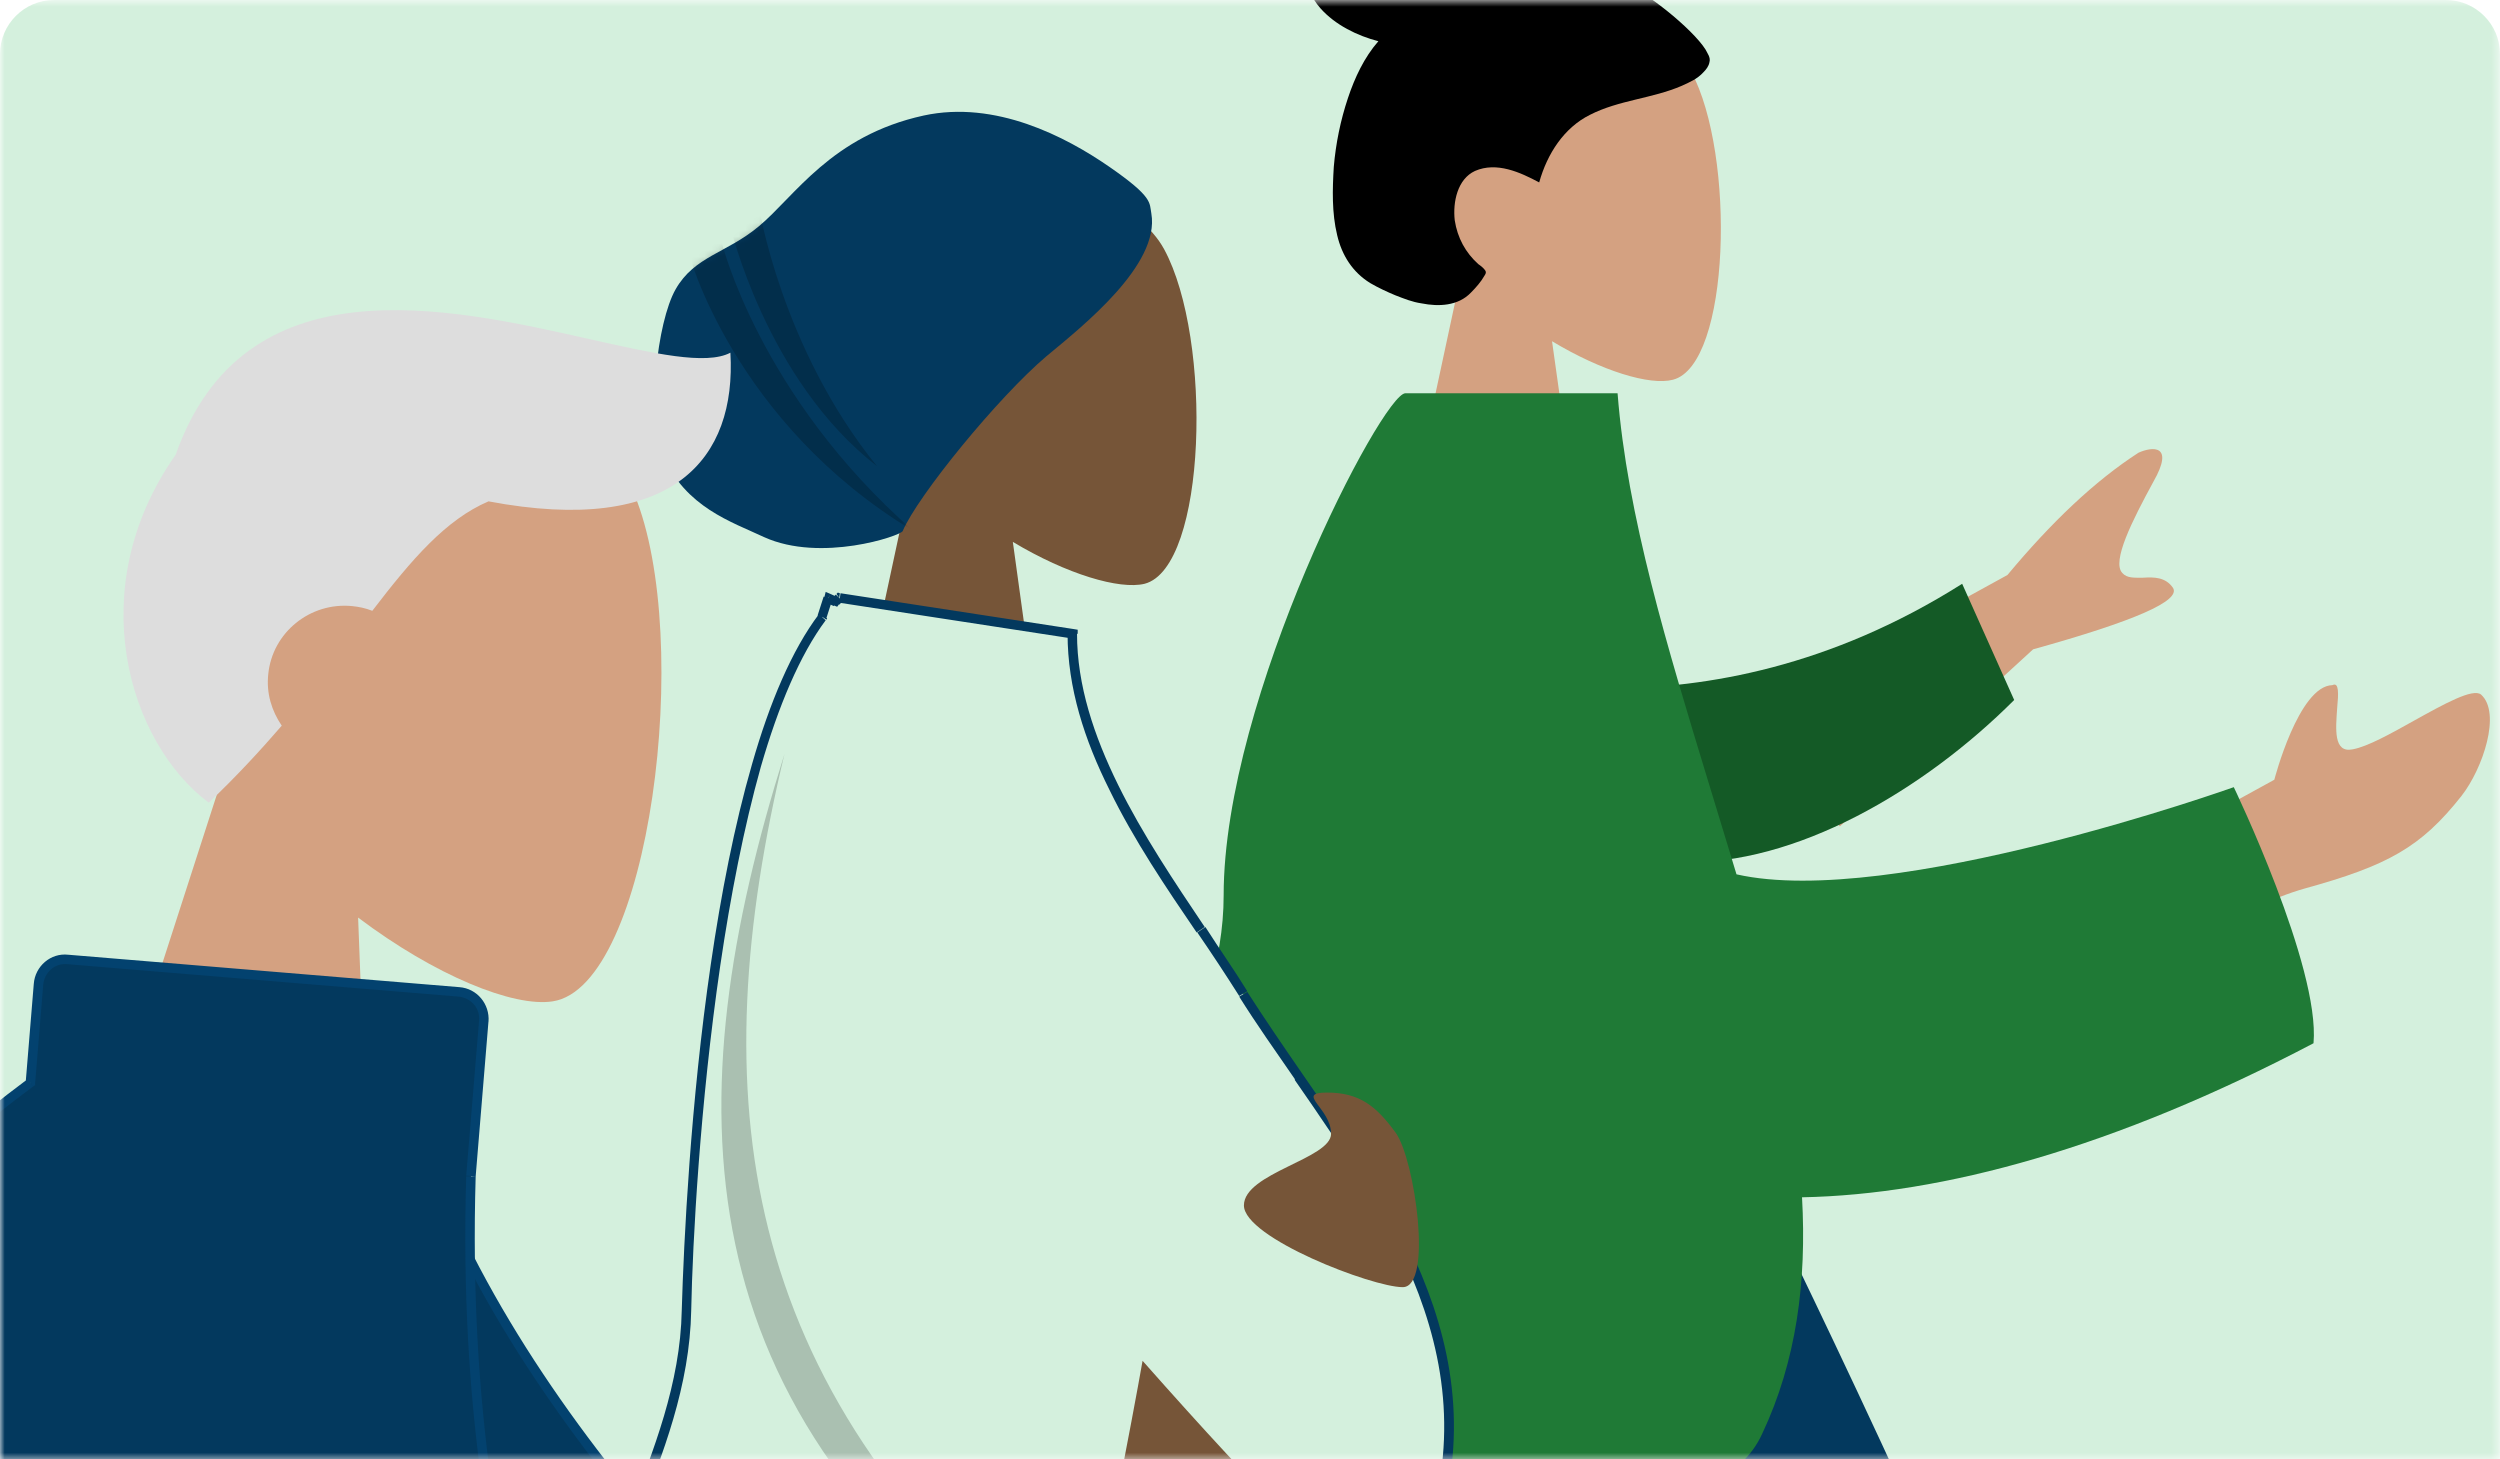 <?xml version="1.0" encoding="utf-8"?>
<!-- Generator: Adobe Illustrator 26.0.1, SVG Export Plug-In . SVG Version: 6.00 Build 0)  -->
<svg version="1.1" id="Calque_1" xmlns="http://www.w3.org/2000/svg" xmlns:xlink="http://www.w3.org/1999/xlink" x="0px" y="0px"
	 viewBox="0 0 370 216" style="enable-background:new 0 0 370 216;" xml:space="preserve">
<style type="text/css">
	.st0{fill:#F8E492;filter:url(#Adobe_OpacityMaskFilter);}
	.st1{mask:url(#mask0_1242:29592_00000107558801025578471170000007386769498018034320_);}
	.st2{fill:#D4F0DD;}
	.st3{fill-rule:evenodd;clip-rule:evenodd;fill:#D4A181;}
	.st4{fill-rule:evenodd;clip-rule:evenodd;}
	.st5{fill-rule:evenodd;clip-rule:evenodd;fill:#784931;}
	.st6{fill-rule:evenodd;clip-rule:evenodd;fill:#03395E;stroke:#03395E;stroke-width:1.4;}
	.st7{fill-rule:evenodd;clip-rule:evenodd;fill:#915B3C;}
	.st8{fill-rule:evenodd;clip-rule:evenodd;fill:#03426F;}
	.st9{fill-rule:evenodd;clip-rule:evenodd;fill:#145A26;}
	.st10{fill-rule:evenodd;clip-rule:evenodd;fill:#1F7A36;}
	.st11{fill-rule:evenodd;clip-rule:evenodd;fill:#765538;}
	.st12{fill-rule:evenodd;clip-rule:evenodd;fill:#03395E;}
	
		.st13{fill-rule:evenodd;clip-rule:evenodd;fill:#FFFFFF;filter:url(#Adobe_OpacityMaskFilter_00000183953252785844916490000013935989733200025276_);}
	.st14{mask:url(#mask1_1242:29592_00000150798658647066600470000014810596924081807761_);}
	.st15{fill-rule:evenodd;clip-rule:evenodd;fill-opacity:0.2;}
	.st16{fill-rule:evenodd;clip-rule:evenodd;fill:#D4F0DD;}
	.st17{fill:#03395E;}
	.st18{fill-rule:evenodd;clip-rule:evenodd;fill:#DDDDDD;}
	.st19{fill-rule:evenodd;clip-rule:evenodd;fill:#03395E;stroke:#03426F;stroke-width:1.4;}
	.st20{fill:#03426F;}
</style>
<defs>
	<filter id="Adobe_OpacityMaskFilter" filterUnits="userSpaceOnUse" x="-126.8" y="-30.5" width="496.8" height="468.4">
		<feColorMatrix  type="matrix" values="1 0 0 0 0  0 1 0 0 0  0 0 1 0 0  0 0 0 1 0"/>
	</filter>
</defs>
<mask maskUnits="userSpaceOnUse" x="-126.8" y="-30.5" width="496.8" height="468.4" id="mask0_1242:29592_00000107558801025578471170000007386769498018034320_">
	<rect class="st0" width="370" height="216"/>
</mask>
<g class="st1">
	<path class="st2" d="M0,8c0-4.4,3.6-8,8-8h354c4.4,0,8,3.6,8,8v208H0V8z"/>
	<path class="st3" d="M229.7,50.5c7.3,4.4,14.5,6.6,17.9,5.7c8.5-2.2,9.3-33.3,2.7-45.6c-6.6-12.3-40.3-17.6-42,6.7
		c-0.6,8.4,2.9,16,8.2,22.1l-9.4,43.8h27.2L229.7,50.5z"/>
	<path class="st4" d="M239.6-2.8c-3.7-1.1-9.1-1.5-11.4-1.3c1.3-3.1,1.8-6.6,1.4-9.9c-0.4-3.3-1.9-6.1-3.2-9
		c-0.6-1.3-1.3-2.7-2.4-3.7c-1.1-1-2.4-1.7-3.8-2.1c-1.5-0.3-3-0.3-4.4,0c-0.6,0.1-1.2,0.4-1.9,0.6c-0.6,0.2-1-0.2-1.4-0.6
		c-1.1-1-2.8-1.5-4.2-1.6c-1.6-0.2-3.3,0-4.8,0.6c-1.5,0.5-2.9,1.4-4,2.6c-0.5,0.5-0.9,1.2-1.2,1.8c-0.1,0.3-0.1,0.4-0.4,0.5
		c-0.3,0.1-0.6,0.1-0.8,0.2c-2.6,0.9-4.8,2.9-6,5.4c-0.7,1.5-1,4.1-0.9,7.1c0.1,2.9,2.7,10.6,5.2,13.4c2.2,2.5,5.5,4.1,8.6,4.9
		c-2.1,2.4-3.5,5.4-4.5,8.4c-1.1,3.3-1.8,6.7-2.1,10.2c-0.2,3.3-0.3,6.8,0.5,10.1c0.7,3,2.3,5.5,4.9,7.1c1.2,0.7,2.5,1.3,3.7,1.8
		c1.3,0.5,2.5,1,3.9,1.2c2.5,0.5,5.4,0.4,7.3-1.6c0.7-0.7,1.5-1.6,2-2.5c0.2-0.3,0.3-0.5,0.1-0.8c-0.3-0.4-0.7-0.7-1-0.9
		c-1.9-1.7-3.1-3.9-3.5-6.5c-0.3-2.7,0.4-6.1,3-7.3c3.2-1.4,6.7,0.2,9.5,1.7c1.2-4.3,3.7-8.1,7.5-10c4.3-2.2,9.2-2.4,13.6-4.3
		c1.1-0.5,2.3-1,3.2-2c0.4-0.4,0.8-0.9,0.9-1.5c0.2-0.7-0.3-1.3-0.6-1.9C250.5,4.3,243.3-1.6,239.6-2.8z"/>
	<path class="st5" d="M200.3,177.5l84.2,141.1l63.1,119.3h13.6L255.5,177.5H200.3z"/>
	<path class="st6" d="M330.1,418.8l26.2-8c0,0-17.2-51.7-42.2-113.7s-53.7-119.7-53.7-119.7h-74.1c0,0,31.9,73,67.7,132.6
		C289.8,369.7,330.1,418.8,330.1,418.8z"/>
	<path class="st7" d="M194.8,177.5c-7.9,49.6-23.3,113-24.7,114.9c-1,1.3-35.7,13-104.2,35l2.9,12c81.7-11.8,124.7-21,129.1-27.5
		c6.6-9.8,39.5-87,52.3-134.4H194.8z"/>
	<path class="st8" d="M90,317l5.2,19.4c61.1,5.4,98.5,1.5,112.3-11.6c13.8-13.1,29.5-62.2,47.1-147.2h-70.6
		c-11.2,69.6-17.4,105.9-18.7,108.8C163.8,289.2,138.8,299.4,90,317z"/>
	<path class="st3" d="M297.1,85.1l-39.3,21.6l14.5,15.6l28.6-26.2c15.1-4.2,21.9-7.2,20.7-9.1c-1.1-1.6-2.8-1.6-4.4-1.5
		c-1.3,0-2.4,0.1-3.1-0.7c-1.6-1.7,1.5-7.8,4.6-13.5c3.2-5.6-0.2-5.2-2.2-4.3C310,71.2,303.6,77.3,297.1,85.1z M336.6,115.4
		l-17.3,9.5l1,17.4c0,0,11.2-8.1,20.8-10.8c12.3-3.4,17.2-6.1,23.2-13.7c3.2-4.1,5.9-12.3,2.9-15c-1.2-1-5.5,1.4-10,3.9
		c-3.4,1.9-6.8,3.8-9,4.2c-2.9,0.6-2.5-3.1-2.3-6.1c0.2-2.1,0.3-3.9-0.7-3.4C340.2,101.5,336.6,115.4,336.6,115.4z"/>
	<path class="st9" d="M238.6,101.9c13.8-0.1,32.2-3.1,51.8-15.5l7.7,17.2c-13.5,13.5-32.5,24.5-49.2,24
		C235.8,127.2,229.1,111.3,238.6,101.9z"/>
	<path class="st10" d="M201.4,219.8c-13.1-1.7-25.1-3.3-32.3-1.9c-8-26.1-1.4-42.5,4.8-57.6c3.7-9.1,7.2-17.8,7.2-27.8
		c0-29.3,23.5-74.3,26.9-74.3h1h27.3h3.1c1.4,18.1,7.4,37.7,13.4,57.4c1.4,4.6,2.8,9.2,4.2,13.8c22.9,5.2,73.6-12.9,73.6-12.9
		s12.8,26.6,11.8,37.9c-29.5,15.5-54.9,22.4-75.7,22.8c0.7,12.4-0.8,24.2-5.9,35C254.2,226.7,225.9,223,201.4,219.8z"/>
	<path class="st11" d="M149.9,80.2c8,4.8,15.8,7.1,19.5,6.2c9.2-2.4,10.1-36.2,2.9-49.5c-7.2-13.3-43.9-19.1-45.8,7.3
		c-0.6,9.2,3.2,17.4,8.9,24l-10.2,47.5h29.6L149.9,80.2z"/>
	<path class="st12" d="M170.4,31.6c-0.3-1.6,0.3-2.4-6.2-6.9c-6.5-4.5-16.9-9.9-27.5-7.6c-13.7,3-19.1,12-24.4,16.4
		c-4.8,4-9.5,4.4-12.3,9.3c-2.8,4.9-4.3,19-1.9,24.6c3.4,7.7,10.1,9.8,15,12.1c8.4,3.8,20.2-0.2,20.5-0.9
		c2.2-5.2,14.1-19.8,21.3-25.9C160.2,48.3,171.7,39.2,170.4,31.6z"/>
	<defs>
		
			<filter id="Adobe_OpacityMaskFilter_00000153677895296728380410000005929932444110099130_" filterUnits="userSpaceOnUse" x="101.8" y="30.5" width="33.3" height="48.2">
			<feColorMatrix  type="matrix" values="1 0 0 0 0  0 1 0 0 0  0 0 1 0 0  0 0 0 1 0"/>
		</filter>
	</defs>
	
		<mask maskUnits="userSpaceOnUse" x="101.8" y="30.5" width="33.3" height="48.2" id="mask1_1242:29592_00000150798658647066600470000014810596924081807761_">
		
			<path style="fill-rule:evenodd;clip-rule:evenodd;fill:#FFFFFF;filter:url(#Adobe_OpacityMaskFilter_00000153677895296728380410000005929932444110099130_);" d="
			M170.4,31.6c-0.3-1.6,0.3-2.4-6.2-6.9c-6.5-4.5-16.9-9.9-27.5-7.6c-13.7,3-19.1,12-24.4,16.4c-4.8,4-9.5,4.4-12.3,9.3
			c-2.8,4.9-4.3,19-1.9,24.6c3.4,7.7,10.1,9.8,15,12.1c8.4,3.8,20.2-0.2,20.5-0.9c2.2-5.2,14.1-19.8,21.3-25.9
			C160.2,48.3,171.7,39.2,170.4,31.6z"/>
	</mask>
	<g class="st14">
		<path class="st15" d="M129.8,69c-14.2-17.5-17.5-38.5-17.5-38.5l-4.3,2.7C108,33.2,113.3,56.2,129.8,69z M135.2,78.6
			c-22.9-20.1-28.4-42.8-28.4-42.8l-4.9,1.5C101.8,37.3,108.6,62.6,135.2,78.6z"/>
	</g>
	<path class="st16" d="M208.9,234.5c-23.4,48.8-122.1,15.9-122.1,15.9c0-8.5,3.4-16.9,6.9-25.9c3.8-9.6,7.8-19.6,8-30.6
		c0.4-20.3,4.2-81.8,20.1-102.6c0.3-0.9,0.6-1.9,0.9-2.8l1.1,0.5c0.2-0.2,0.3-0.3,0.5-0.5l34.5,5.3c0,15.6,10,30.5,19,43.8
		c2.2,3.2,4.3,6.4,6.2,9.5c2.5,4,5.3,8.1,8.2,12.3C206.9,180.6,223.4,204.3,208.9,234.5z"/>
	<path class="st17" d="M86.8,250.4h-0.7v0.5l0.5,0.2L86.8,250.4z M208.9,234.5l0.6,0.3L208.9,234.5z M93.7,224.5l0.7,0.3l0,0
		L93.7,224.5z M101.6,193.9l-0.7,0L101.6,193.9z M121.7,91.3l0.6,0.4l0.1-0.1l0-0.1L121.7,91.3z M122.6,88.5l0.3-0.6l-0.7-0.3
		l-0.2,0.8L122.6,88.5z M123.7,89l-0.3,0.6l0.5,0.2l0.3-0.4L123.7,89z M124.2,88.5l0.1-0.7l-0.3-0.1l-0.2,0.2L124.2,88.5z
		 M158.8,93.8h0.7v-0.6l-0.6-0.1L158.8,93.8z M177.8,137.6l0.6-0.4L177.8,137.6z M184,147.1l-0.6,0.4L184,147.1z M192.2,159.4
		l-0.6,0.4L192.2,159.4z M86.8,250.4c-0.2,0.7-0.2,0.7-0.2,0.7c0,0,0,0,0,0c0,0,0,0,0,0c0,0,0,0,0.1,0c0,0,0.1,0,0.2,0.1
		c0.2,0.1,0.5,0.2,0.8,0.3c0.7,0.2,1.8,0.6,3.2,1c2.8,0.8,6.7,1.9,11.5,3.1c9.6,2.3,22.7,4.9,36.6,6c13.8,1.1,28.5,0.6,41.1-3.2
		c12.7-3.8,23.4-11,29.4-23.4l-1.3-0.6c-5.8,12-16.1,19-28.5,22.7c-12.4,3.7-26.9,4.2-40.6,3.1c-13.8-1.1-26.8-3.7-36.4-6
		c-4.8-1.2-8.7-2.3-11.5-3.1c-1.4-0.4-2.4-0.7-3.2-1c-0.4-0.1-0.6-0.2-0.8-0.3c-0.1,0-0.2-0.1-0.2-0.1c0,0,0,0-0.1,0c0,0,0,0,0,0
		c0,0,0,0,0,0C87,249.7,87,249.7,86.8,250.4z M93,224.3c-3.5,8.9-6.9,17.5-6.9,26.1h1.4c0-8.3,3.3-16.7,6.8-25.6L93,224.3z
		 M100.9,193.9c-0.2,10.9-4.2,20.8-7.9,30.4l1.3,0.5c3.8-9.5,7.8-19.7,8-30.9L100.9,193.9z M121.2,90.9c-4,5.3-7.3,13.1-9.9,22.2
		c-2.6,9-4.6,19.3-6.1,29.6c-3,20.5-4,41-4.3,51.2l1.4,0c0.2-10.1,1.3-30.5,4.3-51c1.5-10.2,3.5-20.5,6-29.4
		c2.6-9,5.8-16.6,9.6-21.7L121.2,90.9z M121.9,88.3c-0.3,0.9-0.6,1.9-0.9,2.8l1.3,0.4c0.3-0.9,0.6-1.9,0.9-2.8L121.9,88.3z
		 M124,88.4l-1.1-0.5l-0.6,1.3l1.1,0.5L124,88.4z M123.7,88c-0.2,0.2-0.4,0.4-0.5,0.5l1,1c0.2-0.2,0.3-0.3,0.5-0.5L123.7,88z
		 M158.9,93.1l-34.5-5.3l-0.2,1.4l34.5,5.3L158.9,93.1z M178.3,137.2c-4.5-6.7-9.2-13.7-12.8-21c-3.6-7.3-6.1-14.8-6.1-22.4h-1.4
		c0,8,2.5,15.7,6.2,23.1c3.6,7.4,8.4,14.5,12.9,21.1L178.3,137.2z M184.6,146.7c-1.9-3.1-4.1-6.2-6.2-9.5l-1.2,0.8
		c2.2,3.2,4.3,6.4,6.2,9.4L184.6,146.7z M192.8,159c-2.9-4.2-5.7-8.3-8.2-12.2l-1.2,0.7c2.5,4,5.4,8.1,8.3,12.3L192.8,159z
		 M209.5,234.8c14.7-30.6-2.1-54.7-16.7-75.8l-1.2,0.8c14.7,21.2,30.9,44.7,16.6,74.4L209.5,234.8z"/>
	<path class="st11" d="M164.6,225.3c2.3-11.9,3.8-19.9,4.5-23.9c18.4,20.8,29,31.3,31.9,31.6c5.4,0.5,9.4-4.3,10.5-3
		c1.9,5.6-3.4,19.5-13.5,21.5c-4.8,1-12.3-9-15.4-12.5C181.4,237.6,175.4,233,164.6,225.3z M196.4,161.7c4.8,0,7.3,2,10.2,6
		c2.8,4,5.5,22.8,1,22.8c-4.5,0-23.5-7.3-23.5-12.1s12.9-6.9,12.9-10.6C197,164,191.6,161.7,196.4,161.7z"/>
	<path class="st15" d="M116.1,111.6c-12.1,50.5-7.2,93.2,38.9,131.8c-0.5,1.9-0.9,3.1-0.9,3.1C100.1,208.7,100,162.9,116.1,111.6z"
		/>
	<path class="st3" d="M53,135.8c11.4,8.6,23,13.3,28.8,12.4c14.4-2.2,20.9-53.6,12.1-75c-8.8-21.4-64-35.9-70.8,4
		c-2.4,13.9,2.2,26.9,9.8,37.9L10,186l45.1,4.6L53,135.8z"/>
	<path class="st18" d="M87.3,50.2c9.4,2.1,17.2,3.9,20.8,2c0.9,15.6-8.3,27.2-35.8,22C66,76.9,61,82.7,55.1,90.4c-1-0.4-2-0.6-3-0.7
		c-6.2-0.6-11.8,3.9-12.4,10.1c-0.3,2.8,0.5,5.4,2,7.6c-3.2,3.7-6.7,7.5-10.8,11.4C19.1,110,12,87.2,26,67.3
		C36.1,38.7,66,45.4,87.3,50.2z"/>
	<path class="st19" d="M42.4,161.6l16.4-2.6c24.5,91.3,155.9,155.1,163.6,189.2c2.8,12.5-6.3,18.7-1.7,22.5L199.2,386
		c-3.5-4.2-11.3,3.3-27.3-2.3C156,378.2,40.9,269.3,42.4,161.6z"/>
	<path class="st12" d="M10,142c-2.2-0.2-4.1,1.5-4.3,3.7l-1.2,14.6c-31.1,23.2-108.2,92.9-129.9,224.2c-2.3,13.8,1.4,21.2,4.3,27.2
		c2,4.1,3.7,7.4,2.8,11.7l27.7,8c0-3.1,3.6-5.5,8.1-8.5c6.6-4.4,15.4-10.2,18.8-21.9c3.2-11.1,7.9-25,13.4-40.5
		c0.2,20.6,3.9,39.6,12.2,55.3c20.7,39.4,143.9-1.8,157.2-41.5c7.1-21.2-2.3-39.2-14.8-63C88.5,281,67.7,241.4,69.7,174.1l1.9-23
		c0.2-2.2-1.5-4.1-3.7-4.3L10,142z"/>
	<path class="st20" d="M5.7,145.6l0.7,0.1l0,0L5.7,145.6z M10,142l0.1-0.7L10,142z M4.5,160.2l0.4,0.6l0.3-0.2l0-0.3L4.5,160.2z
		 M-125.4,384.4l0.7,0.1L-125.4,384.4z M-121,411.6l-0.6,0.3l0,0L-121,411.6z M-118.2,423.3l-0.7-0.1l-0.1,0.6l0.6,0.2L-118.2,423.3
		z M-90.5,431.3l-0.2,0.7l0.9,0.3l0-0.9L-90.5,431.3z M-82.4,422.8l0.4,0.6l0,0L-82.4,422.8z M-63.5,400.9l0.7,0.2L-63.5,400.9z
		 M-50.1,360.4l0.7,0l-1.4-0.2L-50.1,360.4z M-38,415.8l0.6-0.3L-38,415.8z M119.2,374.2l0.7,0.2L119.2,374.2z M104.4,311.2l0.6-0.3
		L104.4,311.2z M69.7,174.1L69,174l0,0l0,0L69.7,174.1z M71.6,151.1l-0.7-0.1l0,0L71.6,151.1z M68,146.8l0.1-0.7L68,146.8z
		 M6.4,145.7c0.2-1.8,1.7-3.2,3.6-3l0.1-1.4C7.5,141,5.2,143,5,145.6L6.4,145.7z M5.2,160.3l1.2-14.6L5,145.6l-1.2,14.6L5.2,160.3z
		 M-124.7,384.5c21.6-131.1,98.6-200.6,129.6-223.7l-0.8-1.1c-31.2,23.3-108.5,93.1-130.1,224.6L-124.7,384.5z M-120.4,411.3
		c-1.5-3-3.1-6.3-4.1-10.5c-1-4.2-1.3-9.5-0.2-16.3l-1.4-0.2c-1.2,7-0.8,12.4,0.2,16.8c1,4.4,2.7,7.8,4.2,10.8L-120.4,411.3z
		 M-117.5,423.4c0.9-4.5-0.9-8.1-2.9-12.1l-1.3,0.6c2,4.1,3.6,7.3,2.8,11.2L-117.5,423.4z M-90.3,430.6l-27.7-8l-0.4,1.3l27.7,8
		L-90.3,430.6z M-82.7,422.3c-2.3,1.5-4.3,2.9-5.9,4.3c-1.5,1.4-2.6,2.9-2.6,4.8l1.4,0c0-1.3,0.7-2.5,2.1-3.8
		c1.4-1.3,3.4-2.6,5.7-4.1L-82.7,422.3z M-64.2,400.7c-3.3,11.5-11.9,17.2-18.5,21.5l0.8,1.2c6.6-4.4,15.6-10.3,19.1-22.3
		L-64.2,400.7z M-50.8,360.2c-5.6,15.5-10.2,29.4-13.4,40.5l1.3,0.4c3.2-11.1,7.9-25,13.4-40.5L-50.8,360.2z M-37.3,415.4
		c-8.2-15.7-11.9-34.5-12.1-55l-1.4,0c0.2,20.7,3.9,39.7,12.2,55.7L-37.3,415.4z M118.6,374c-3.3,9.7-13.3,19.6-27,28.4
		c-13.7,8.8-30.9,16.4-48.4,21.6c-17.5,5.2-35.1,7.8-49.7,6.8c-14.6-1-25.8-5.8-30.8-15.3l-1.2,0.7c5.3,10.2,17.2,15,32,16.1
		c14.8,1.1,32.6-1.7,50.2-6.8c17.6-5.2,34.9-12.9,48.7-21.7c13.8-8.9,24.2-19,27.6-29.1L118.6,374z M103.8,311.5
		c12.5,23.9,21.8,41.6,14.8,62.4l1.3,0.4c7.2-21.5-2.4-39.8-14.9-63.5L103.8,311.5z M69,174.1c-2,67.5,18.9,107.2,34.8,137.5
		l1.2-0.7c-15.9-30.2-36.6-69.6-34.6-136.8L69,174.1z M70.9,151.1L69,174l1.4,0.1l1.9-23L70.9,151.1z M67.9,147.5
		c1.8,0.2,3.2,1.7,3,3.6l1.4,0.1c0.2-2.6-1.7-4.9-4.3-5.1L67.9,147.5z M10,142.7l57.9,4.8l0.1-1.4l-57.9-4.8L10,142.7z"/>
</g>
</svg>

